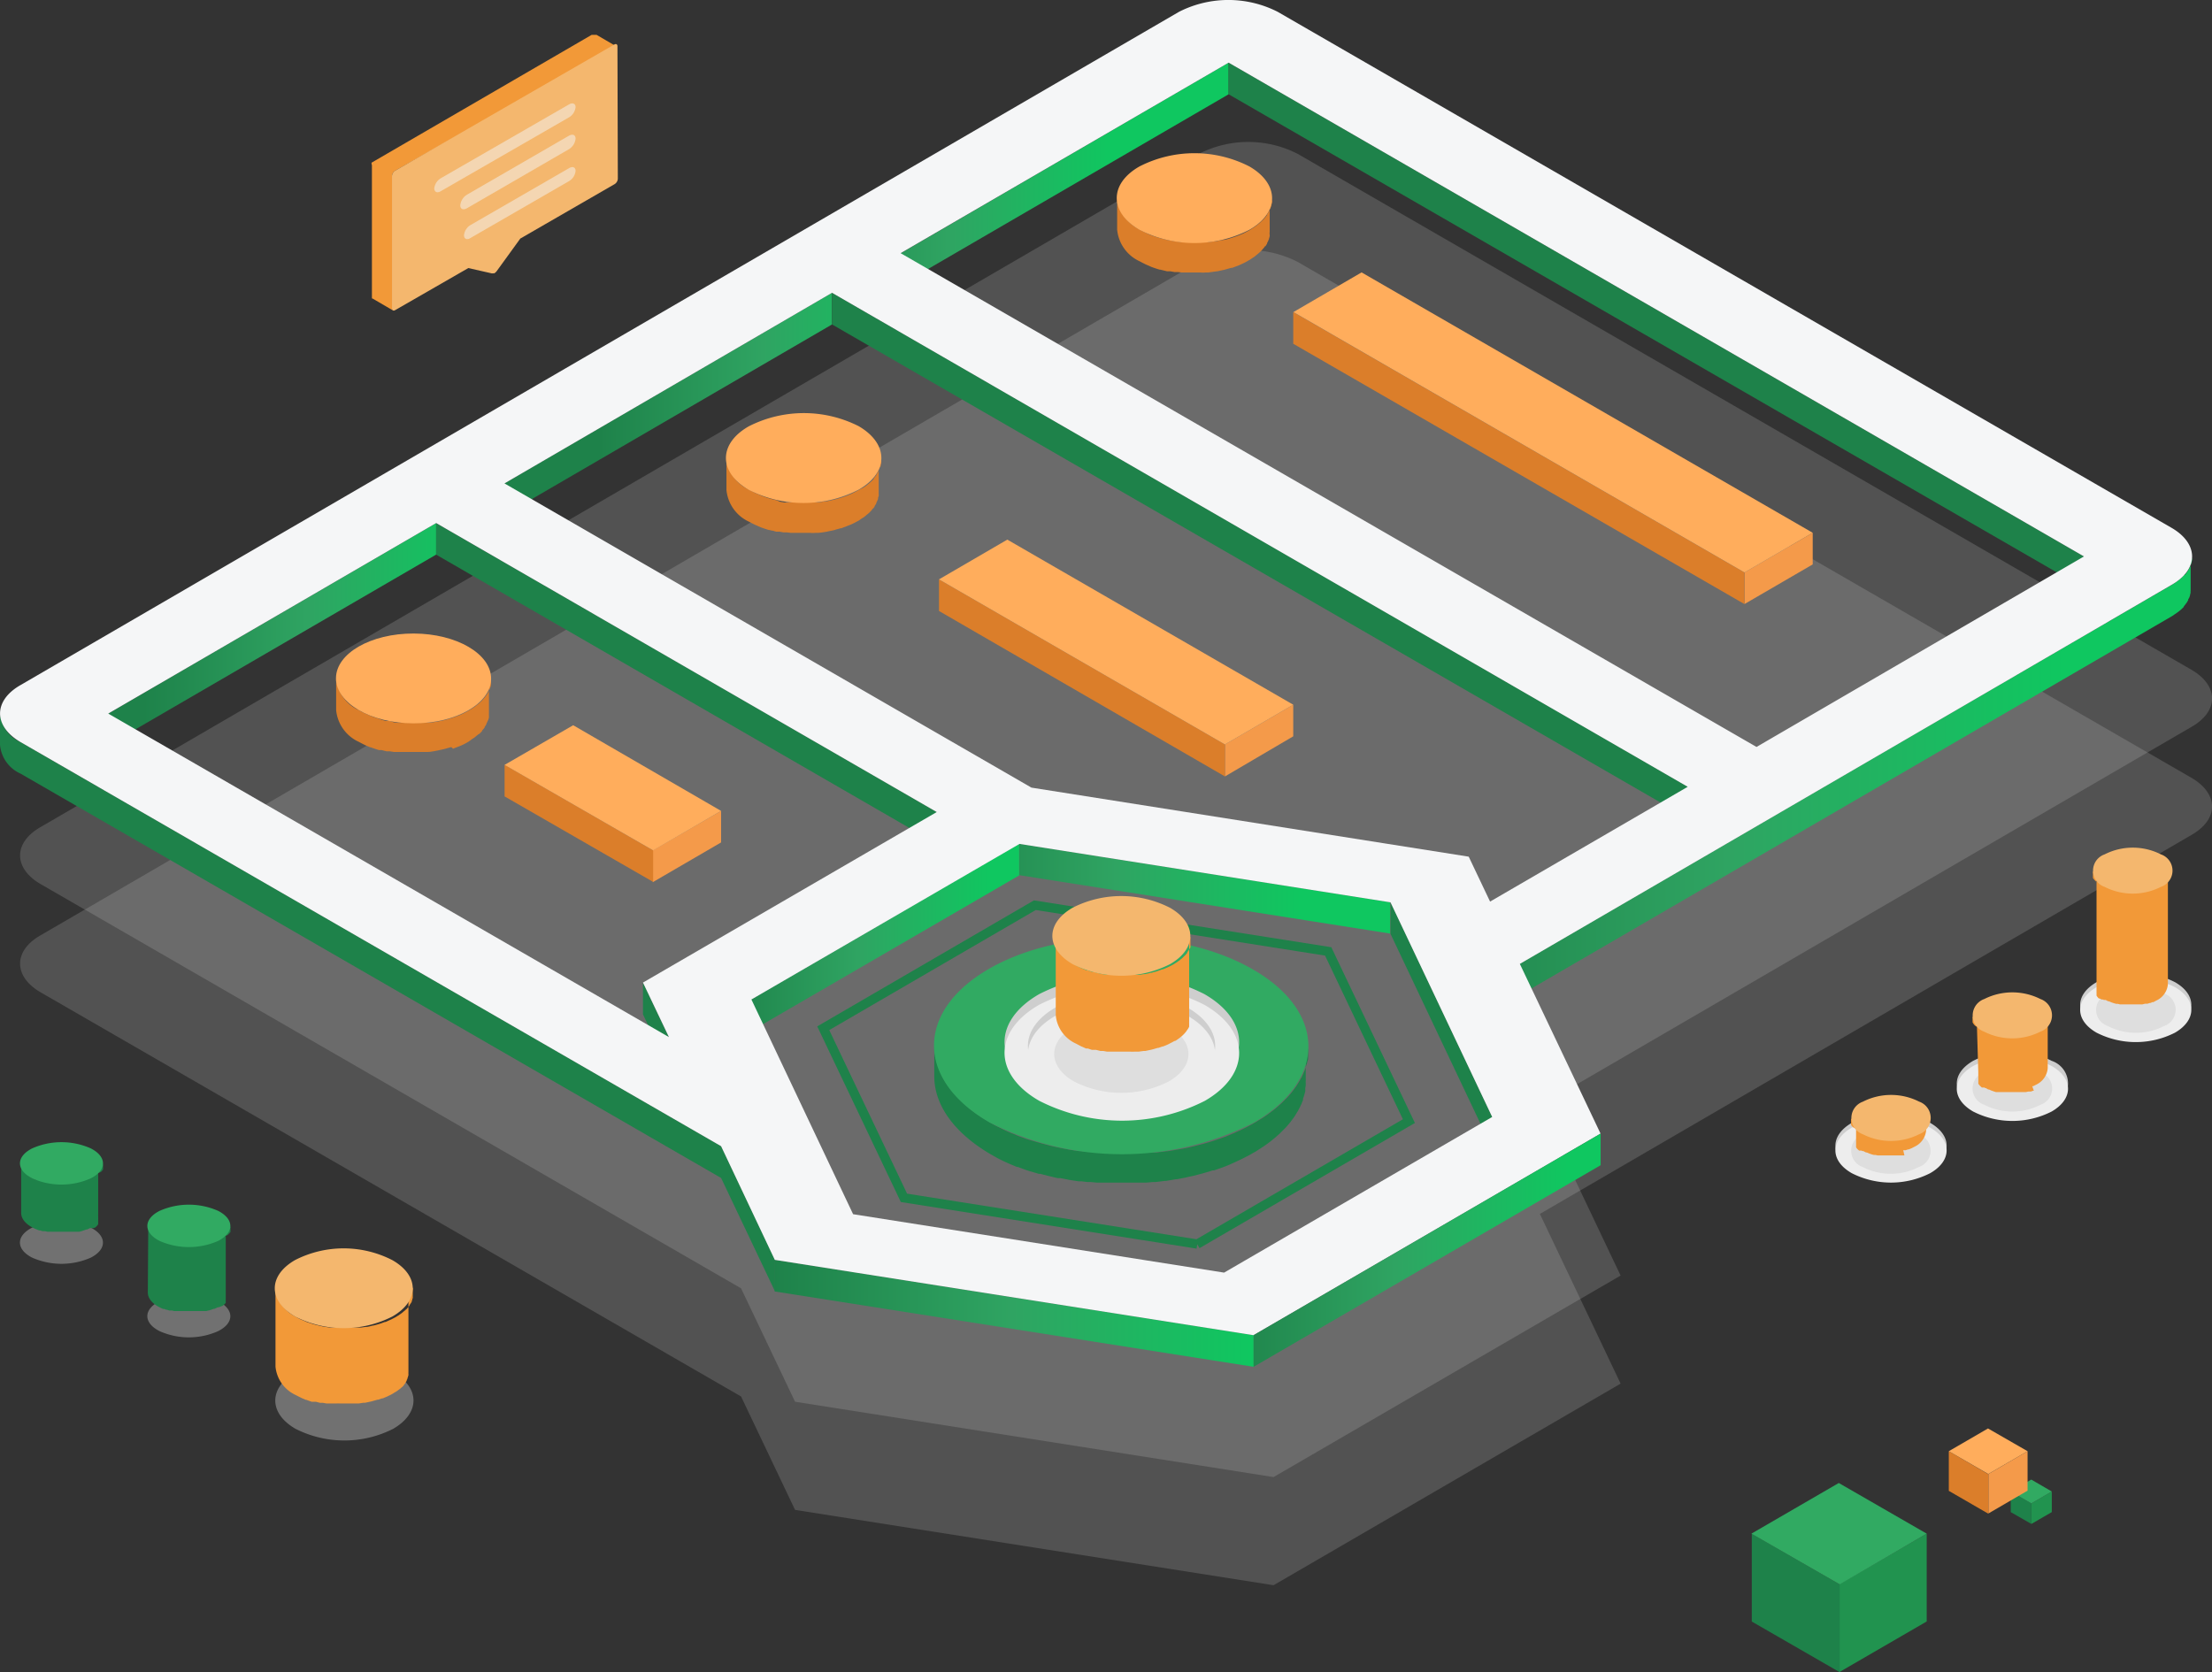 <svg xmlns="http://www.w3.org/2000/svg" xmlns:xlink="http://www.w3.org/1999/xlink" viewBox="0 0 239.27 180.91"><rect x="0" y="0" width="239.27" height="180.91" fill="#333333" stroke="none"/><defs><style>.cls-1,.cls-22{fill:#cecece;}.cls-1{opacity:0.2;}.cls-1,.cls-21{isolation:isolate;}.cls-2{fill:url(#未命名的渐变_13);}.cls-3{fill:url(#未命名的渐变_13-2);}.cls-4{fill:#1e824a;}.cls-5{fill:url(#未命名的渐变_13-3);}.cls-6{fill:url(#未命名的渐变_13-4);}.cls-7{fill:url(#未命名的渐变_13-5);}.cls-8{fill:url(#未命名的渐变_13-6);}.cls-9{fill:url(#未命名的渐变_13-7);}.cls-10,.cls-21{fill:#f5f6f7;}.cls-11{fill:none;stroke:#1e824a;stroke-miterlimit:10;}.cls-12{fill:url(#未命名的渐变_13-8);}.cls-13{fill:#f49a4a;}.cls-14{fill:#db7e2a;}.cls-15{fill:#ffad5c;}.cls-16{fill:url(#未命名的渐变_194);}.cls-17{fill:#31aa62;}.cls-18{fill:#21934f;}.cls-19{fill:#f29938;}.cls-20{fill:#f4b76e;}.cls-21{opacity:0.5;}.cls-23{fill:#ededed;}.cls-24{opacity:0.49;}.cls-25{opacity:0.4;}</style><linearGradient id="未命名的渐变_13" x1="-3273.66" y1="906.98" x2="-3271.76" y2="906.98" gradientTransform="matrix(18.75, 0, 0, -12.71, 61465.39, 11542.87)" gradientUnits="userSpaceOnUse"><stop offset="0" stop-color="#1e824a"/><stop offset="0.5" stop-color="#2fa462"/><stop offset="1" stop-color="#0fc760"/></linearGradient><linearGradient id="未命名的渐变_13-2" x1="-3274.77" y1="906.06" x2="-3272.87" y2="906.06" gradientTransform="matrix(18.75, 0, 0, -12.7, 61466.26, 11550.62)" xlink:href="#未命名的渐变_13"/><linearGradient id="未命名的渐变_13-3" x1="-3275.83" y1="905.13" x2="-3273.94" y2="905.13" gradientTransform="matrix(18.75, 0, 0, -12.7, 61436.88, 11563.78)" xlink:href="#未命名的渐变_13"/><linearGradient id="未命名的渐变_13-4" x1="-3283.34" y1="907.4" x2="-3281.45" y2="907.4" gradientTransform="matrix(21.21, 0, 0, -5.15, 69740.04, 4765.61)" xlink:href="#未命名的渐变_13"/><linearGradient id="未命名的渐变_13-5" x1="-3316.83" y1="903.23" x2="-3314.94" y2="903.23" gradientTransform="matrix(38.43, 0, 0, -25.09, 127616.95, 22745.17)" xlink:href="#未命名的渐变_13"/><linearGradient id="未命名的渐变_13-6" x1="-3254.87" y1="904.29" x2="-3252.97" y2="904.29" gradientTransform="matrix(15.31, 0, 0, -10.71, 49910.05, 9782.79)" xlink:href="#未命名的渐变_13"/><linearGradient id="未命名的渐变_13-7" x1="-3300.98" y1="902.98" x2="-3299.09" y2="902.98" gradientTransform="matrix(27.38, 0, 0, -6.11, 90464.61, 5663.79)" xlink:href="#未命名的渐变_13"/><linearGradient id="未命名的渐变_13-8" x1="-3277.48" y1="902.62" x2="-3275.59" y2="902.62" gradientTransform="matrix(19.84, 0, 0, -13.34, 65157.52, 12172.59)" xlink:href="#未命名的渐变_13"/><linearGradient id="未命名的渐变_194" x1="-3202.69" y1="906.23" x2="-3200.8" y2="906.23" gradientTransform="matrix(10.31, 0, 0, -4.81, 33124.2, 4467.36)" gradientUnits="userSpaceOnUse"><stop offset="0" stop-color="#6e9eff"/><stop offset="1" stop-color="#0f68ea"/></linearGradient></defs><title>资源 9</title><g id="图层_2" data-name="图层 2"><g id="图层_1-2" data-name="图层 1"><path id="路径_1182-2" data-name="路径 1182-2" class="cls-1" d="M166.57,131.33l8.73,18.36L137.76,171.5,86,163.35l-5.84-12.27L4.4,107.36c-2.94-1.7-3-4.48,0-6.18L129.68,28.33a11.76,11.76,0,0,1,10.68,0l96.69,55.82c2.93,1.7,3,4.47,0,6.18Z"/><path id="路径_1183-2" data-name="路径 1183-2" class="cls-1" d="M166.57,119.63,175.3,138l-37.54,21.8L86,151.65l-5.84-12.27L4.4,95.65c-2.94-1.7-3-4.47,0-6.18L129.69,16.64a11.74,11.74,0,0,1,10.67,0l96.69,55.82c2.94,1.7,3,4.47,0,6.18Z"/><path id="路径_1184-2" data-name="路径 1184-2" class="cls-2" d="M132.9,6.78V10.2L97.43,30.82V27.4Z"/><path id="路径_1185-2" data-name="路径 1185-2" class="cls-3" d="M90,31.68V35.1L54.56,55.72V52.3Z"/><path id="路径_1186-2" data-name="路径 1186-2" class="cls-4" d="M225.42,60.2v3.42L132.9,10.2V6.78Z"/><path id="路径_1187-2" data-name="路径 1187-2" class="cls-5" d="M47.18,56.59V60L11.7,80.62V77.21Z"/><path id="路径_1188-2" data-name="路径 1188-2" class="cls-4" d="M182.56,85.11v3.41L90,35.1V31.68Z"/><path id="路径_1189-2" data-name="路径 1189-2" class="cls-4" d="M101.32,87.85v3.43L47.17,60V56.59Z"/><path id="路径_1190-2" data-name="路径 1190-2" class="cls-6" d="M150.37,97.61V101l-40.13-6.32V91.29Z"/><path id="路径_1191-2" data-name="路径 1191-2" class="cls-7" d="M237.1,60.44a1.94,1.94,0,0,1,0,.24,1.33,1.33,0,0,1-.05.19l-.06.22a.64.64,0,0,1-.08.19,1.58,1.58,0,0,1-.11.23,1.94,1.94,0,0,1-.1.17l-.18.27c-.06.08-.12.17-.19.25s0,0-.05,0-.2.21-.32.32l-.23.19-.21.17a2.22,2.22,0,0,0-.27.19l-.29.18-70.54,41v3.41l70.52-41,.1-.06.18-.13.28-.19.21-.16.23-.19,0,0,.28-.27,0-.06a2.09,2.09,0,0,0,.14-.17l.06-.08.19-.26s0-.08.07-.11,0,0,0-.06.07-.16.11-.23l.06-.14s0,0,0,0l.06-.22c0-.08,0-.1.05-.16v0a.58.58,0,0,1,0-.23c0-.08,0-.11,0-.16V60.22A1.64,1.64,0,0,1,237.1,60.44Z"/><path id="路径_1192-2" data-name="路径 1192-2" class="cls-8" d="M110.24,91.29v3.42l-29,16.84v-3.42Z"/><path id="路径_1193-2" data-name="路径 1193-2" class="cls-4" d="M72.36,112.22v3.42l-2.81-5.9v-3.42Z"/><path id="路径_1194-2" data-name="路径 1194-2" class="cls-4" d="M161.41,120.84v3.41l-11-23.22V97.61Z"/><path id="路径_1195-2" data-name="路径 1195-2" class="cls-4" d="M78,124,2.23,80.29A3.77,3.77,0,0,1,0,77.17v3.41A3.77,3.77,0,0,0,2.23,83.7L78,127.44l5.83,12.27v-3.42Z"/><path id="路径_1196-2" data-name="路径 1196-2" class="cls-9" d="M135.61,144.45v3.42L83.8,139.72V136.3Z"/><path id="路径_1197-2" data-name="路径 1197-2" class="cls-10" d="M164.4,104.28l8.73,18.36-37.54,21.81L83.81,136.3,78,124,2.23,80.29c-2.93-1.7-3-4.47,0-6.18L127.53,1.28a11.76,11.76,0,0,1,10.68,0L234.89,57.1c2.94,1.7,3,4.47,0,6.18ZM132.9,6.78,97.42,27.39,190,80.81,225.42,60.2,132.9,6.78M90,31.68,54.57,52.3l57,32.91,47.3,7.47,2.31,4.86,21.38-12.42L90,31.68m42.41,106,29-16.84-11-23.22-40.13-6.32-29,16.83,11,23.23,40.13,6.32M11.71,77.2l60.65,35-2.81-5.9,31.78-18.45L47.18,56.59,11.71,77.2"/><path id="路径_1198-2" data-name="路径 1198-2" class="cls-11" d="M129.5,134.6l22.9-13.31-8.73-18.36-31.73-5L89.05,111.24l8.73,18.35,31.73,5"/><path id="路径_1199-2" data-name="路径 1199-2" class="cls-12" d="M173.14,122.64v3.42L135.6,147.87v-3.42Z"/><path id="路径_1200-2" data-name="路径 1200-2" class="cls-13" d="M196.08,57.64v3.42l-7.38,4.29V61.93Z"/><path id="路径_1201-2" data-name="路径 1201-2" class="cls-14" d="M188.69,61.93v3.42l-48.8-28.16,0-3.43Z"/><path id="路径_1202-2" data-name="路径 1202-2" class="cls-15" d="M196.08,57.64l-7.38,4.29L139.91,33.76l7.37-4.29Z"/><path id="路径_1203-2" data-name="路径 1203-2" class="cls-13" d="M139.89,76.24v3.42L132.5,84V80.54Z"/><path id="路径_1204-2" data-name="路径 1204-2" class="cls-14" d="M132.5,80.54V84L101.57,66.1V62.68Z"/><path id="路径_1205-2" data-name="路径 1205-2" class="cls-15" d="M139.89,76.24l-7.39,4.3L101.57,62.68l7.39-4.3Z"/><path id="路径_1206-2" data-name="路径 1206-2" class="cls-13" d="M78,87.73v3.41l-7.39,4.3V92Z"/><path id="路径_1207-2" data-name="路径 1207-2" class="cls-14" d="M70.65,92v3.41L54.58,86.16V82.74Z"/><path id="路径_1208-2" data-name="路径 1208-2" class="cls-15" d="M78,87.73,70.65,92,54.58,82.75,62,78.46Z"/><path id="路径_1209-2" data-name="路径 1209-2" class="cls-16" d="M128.12,109.16l-.71-.38-.26-.11c-.15-.06-.29-.13-.44-.18l-.08,0-.16,0a6.08,6.08,0,0,0-.6-.21l-.21-.07-.15,0-.25-.06c-.2-.06-.42-.1-.61-.15l-.17,0-.23,0-.53-.09-.21,0-.22,0-.49,0-.25,0h-.2l-.5,0h-1.41l-.67,0h-.33c-.38,0-.74.09-1.11.15h-.06l-.32.07-.51.11-.4.1-.48.14-.12,0-.57.2-.06,0-.64.27-.18.09c-.22.11-.44.22-.65.34l-.12.07a2.2,2.2,0,0,0-.25.17c-.08.06-.24.15-.34.23l-.27.21-.3.25,0,0a3.85,3.85,0,0,0-.35.35l-.07.08-.19.21c-.06.07-.09.13-.14.19l0,.06c-.07.11-.15.22-.21.33l-.06.12a.25.25,0,0,0,0,.07c-.06.12-.11.24-.16.37v.06a2.45,2.45,0,0,0-.08.29c0,.11,0,.13-.06.19v.15a3,3,0,0,0,0,.42.14.14,0,0,0,0,.09h0v3.42a2.74,2.74,0,0,1,0-.5v-.07a2.61,2.61,0,0,1,.06-.27c0-.1,0-.19.09-.3s.11-.28.17-.42l0-.07q.12-.23.27-.45l0-.06c.09-.13.2-.27.31-.4l.07-.08a5.33,5.33,0,0,1,.42-.4l.29-.24.27-.21a3,3,0,0,1,.35-.23,3.15,3.15,0,0,1,.38-.24c.21-.12.42-.23.65-.34l.18-.08c.21-.1.42-.2.64-.28l.06,0c.22-.09.45-.16.69-.24l.49-.14.39-.1.52-.11.38-.08c.36-.06.73-.11,1.1-.15l.33,0c.23,0,.45,0,.68,0h1.4a2.83,2.83,0,0,1,.5,0l.45,0,.49,0,.42.07.53.09.42.08a6,6,0,0,1,.61.15l.39.11.21.06a5.89,5.89,0,0,1,.59.21l.18.06.51.22.26.11c.25.12.49.24.72.38a4.9,4.9,0,0,1,2.9,4.05V113.2A5.14,5.14,0,0,0,128.12,109.16Z"/><path id="路径_1210-2" data-name="路径 1210-2" class="cls-4" d="M141.5,113.59v.31a2.51,2.51,0,0,1,0,.27c0,.08,0,.2,0,.3s0,.19-.06.27a2,2,0,0,1-.07.29l-.08.27-.09.29c0,.1-.07.17-.1.26s-.09.2-.13.31a2,2,0,0,1-.12.25c0,.08-.1.21-.16.31l-.13.24-.22.36-.14.22-.29.39-.12.16a7.91,7.91,0,0,1-.52.61l-.16.16-.45.45-.22.2-.29.26-.27.23-.32.24-.3.23-.34.24-.32.22-.38.23-.46.28c-.3.18-.61.34-.93.51l-.27.13a7.27,7.27,0,0,1-.75.35l-.25.12-1,.42-.17.06-.88.31-.38.12-.49.15-.42.12-.51.13-.42.11-.51.12-.42.1-.52.1-.42.07-1.13.19h-.11l-1.06.13-.38,0-.65,0-.42,0c-.22,0-.44,0-.66,0h-2.43l-.57,0h-.41l-.58,0-.42,0-.6-.06-.38,0-.67-.09-.29,0-1-.15-.28-.06-.69-.13-.3-.06-.71-.16-.37-.1-.63-.16-.34-.1-1-.29-.18-.06c-.37-.12-.73-.26-1.08-.39l-.42-.18-.34-.13-.47-.21-.31-.15-.5-.25-.25-.12a7.33,7.33,0,0,1-.73-.42c-4-2.32-6-5.35-6-8.39v3.42c0,3,2,6,6,8.38l.74.42.24.13.51.25.31.14.47.21.34.14.33.14.1,0c.35.13.71.27,1.07.39l.19.06,1,.29.16,0,.18.05.62.16.38.09.71.17.24,0h.06l.68.13.28.06,1,.15h0l.29,0,.67.08.38,0,.6.06h0l.38,0,.56,0h.42l.56,0h2.41l.67,0,.42,0,.65-.06.24,0H125l1-.12h.11l1.14-.19h.12l.29-.06.52-.1.42-.1.52-.11.42-.11.5-.13.42-.12.49-.15.22-.07.15,0,.89-.31.16-.06c.35-.13.68-.27,1-.42l.26-.12.74-.35.28-.14c.31-.16.62-.32.92-.5l.25-.14.22-.14.36-.23.33-.22.34-.24.3-.22.31-.25.28-.23.29-.26.12-.1.1-.1.45-.45.15-.15c.19-.2.36-.42.53-.62l0,0,.1-.14.29-.39c.09-.13.09-.15.14-.22l.22-.36.06-.09.07-.15c.06-.1.11-.2.16-.3l.12-.26.13-.31a.87.87,0,0,1,.06-.13.56.56,0,0,1,0-.12c0-.05.06-.19.09-.3l.08-.27a2.46,2.46,0,0,0,.07-.29c0-.1,0-.1,0-.16s0-.07,0-.1a1.54,1.54,0,0,1,.05-.31c0-.1,0-.18,0-.26a3,3,0,0,1,0-.31.54.54,0,0,0,0-.18v-3.59A.7.7,0,0,1,141.5,113.59Z"/><path id="路径_1211-2" data-name="路径 1211-2" class="cls-17" d="M135.51,104.87c8,4.58,8,12,.15,16.57a31.53,31.53,0,0,1-28.61,0c-8-4.59-8-12-.15-16.58S127.57,100.28,135.51,104.87Zm-21.08,12.25a15.23,15.23,0,0,0,13.79,0c3.78-2.2,3.73-5.78-.1-8a15.26,15.26,0,0,0-13.79,0c-3.77,2.19-3.72,5.77.1,8"/><path id="路径_1212-2" data-name="路径 1212-2" class="cls-14" d="M53.1,73.68a.63.63,0,0,1,0,.27,1.6,1.6,0,0,1,0,.21,1.83,1.83,0,0,1-.08.25,1.8,1.8,0,0,1-.08.21l-.12.25a3.13,3.13,0,0,1-.22.36l-.05.06a2.88,2.88,0,0,1-.27.34l-.05.06c-.11.12-.24.24-.36.35a1.71,1.71,0,0,1-.26.21l-.23.19-.3.2-.32.2c-.26.15-.52.29-.79.42l-.24.1c-.22.09-.42.17-.66.25l-.24.08-.42.13-.33.09-.47.1-.31.06c-.31.05-.63.1-.95.13l-.3,0c-.19,0-.38,0-.57,0H44.2l-.42,0-.39,0-.42,0-.38-.06L42.14,78,41.8,78a4.39,4.39,0,0,1-.52-.13L41,77.76a8.67,8.67,0,0,1-.9-.31l-.42-.19-.2-.08a6.08,6.08,0,0,1-.62-.33,4.17,4.17,0,0,1-2.5-3.46v3.42a4.21,4.21,0,0,0,2.48,3.46c.19.11.42.22.61.32l.22.1.38.16h.05q.44.16.9.3l.07,0,.22,0,.52.13.14,0,.21,0,.44.07.19,0,.19,0,.42,0h.38l.42,0h1.2l.57,0h.3c.32,0,.64-.08,1-.14h0l.27-.06.46-.1.33-.09.42-.12.09,0L49,81l.65-.25.24-.1a6.09,6.09,0,0,0,.8-.42l.1-.07A1.53,1.53,0,0,0,51,80l.31-.2.23-.19.26-.21.05,0,.3-.31,0-.06.17-.19.11-.15,0-.06a2.4,2.4,0,0,0,.19-.29.06.06,0,0,1,0-.06c.05-.09.09-.18.13-.27l.07-.15v0a2.33,2.33,0,0,0,.07-.25c0-.09,0-.12,0-.18v0a1.09,1.09,0,0,1,0-.26c0-.09,0-.12,0-.17v-3.5a1.41,1.41,0,0,1,0,.29Z"/><ellipse id="椭圆_76-2" data-name="椭圆 76-2" class="cls-15" cx="44.74" cy="73.41" rx="4.86" ry="8.39" transform="translate(-28.81 117.92) rotate(-89.83)"/><path id="路径_1213-2" data-name="路径 1213-2" class="cls-14" d="M95.32,49.81a.77.77,0,0,1,0,.26,1.6,1.6,0,0,0-.05.21c0,.08,0,.17-.08.26s-.06.13-.09.2S95,50.91,95,51a2.5,2.5,0,0,1-.21.35l0,.06-.28.35,0,.06c-.11.12-.23.23-.36.35l-.25.21-.24.19-.3.2L92.9,53c-.25.15-.52.29-.79.42l-.24.1c-.21.09-.42.17-.66.25l-.24.08-.42.12-.33.09-.46.1-.32.07c-.31,0-.63.1-1,.13l-.3,0-.57,0H86l-.39,0-.42,0-.37,0-.45-.08L84,54.12,83.5,54l-.29-.08a9.37,9.37,0,0,1-.89-.31l-.42-.19-.22-.09L81.06,53a4.21,4.21,0,0,1-2.48-3.46V53a4.22,4.22,0,0,0,2.48,3.46c.19.11.42.22.62.32l.21.09.38.17h0q.44.16.9.3h.07l.22.06c.17,0,.34.09.52.12l.14,0,.21,0,.44.08.18,0,.19,0,.42.05.2,0H86l.42,0h1.2a3.64,3.64,0,0,0,.57,0h.3a9.25,9.25,0,0,0,.94-.13h0l.27-.06.46-.09.33-.1a4.21,4.21,0,0,0,.42-.12l.1,0,.15-.06.65-.25.25-.1c.27-.12.53-.26.79-.4l.1-.06.21-.15.31-.2a2.33,2.33,0,0,0,.23-.19l.26-.21,0,0a2.91,2.91,0,0,0,.3-.31l.06-.06c0-.07.11-.13.16-.19l.12-.15,0-.06.19-.29a.06.06,0,0,1,0-.06l.12-.27.07-.15c0-.05,0,0,0-.05s0-.17.07-.25a1.09,1.09,0,0,0,0-.17v-.05a2.3,2.3,0,0,1,0-.26V49.6A1.49,1.49,0,0,1,95.32,49.81Z"/><path id="路径_1214-2" data-name="路径 1214-2" class="cls-15" d="M92.87,46.1c3.28,1.9,3.3,5,0,6.88A13.05,13.05,0,0,1,81,53c-3.29-1.89-3.31-5,0-6.88A13.13,13.13,0,0,1,92.87,46.1Z"/><path id="路径_1215-2" data-name="路径 1215-2" class="cls-14" d="M137.59,21.68a1.24,1.24,0,0,1,0,.27l-.06.21a2.5,2.5,0,0,1-.07.26l-.09.2-.12.26c-.07.12-.14.24-.22.36l0,.05c-.09.12-.18.24-.28.35l-.05.06c-.11.12-.24.23-.36.35a3,3,0,0,1-.26.21l-.23.19-.3.2-.32.21c-.26.15-.52.29-.79.42l-.24.1c-.22.09-.42.17-.66.25l-.24.08-.42.13-.33.09L132,26l-.32.07-1,.13a1,1,0,0,0-.3,0l-.57,0h-1.2a2,2,0,0,1-.42,0l-.39,0-.42-.06a1.58,1.58,0,0,1-.38-.05l-.45-.08-.34-.06-.52-.13-.29-.08q-.47-.14-.9-.3a4.08,4.08,0,0,1-.42-.19l-.21-.1c-.21-.1-.42-.2-.62-.32A4.8,4.8,0,0,1,121,22.34a2.93,2.93,0,0,1-.16-.93h0v3.42a4.21,4.21,0,0,0,2.48,3.46c.19.11.42.22.62.32l.21.09.38.17h0q.43.16.9.3l.07,0,.21.05.53.13.14,0,.21,0,.44.08.18,0,.19,0,.42.05.19,0h.19l.42,0h1.2a2.73,2.73,0,0,0,.57,0h.3l.94-.13h.05l.27-.06.47-.1.32-.09.42-.12.1,0,.15-.05.66-.25.23-.11a6.09,6.09,0,0,0,.8-.42l.1-.05.22-.15.3-.2.23-.19c.08-.07.18-.14.26-.22l0,0a2.13,2.13,0,0,0,.3-.3l.06-.07.16-.18.11-.16.05,0c.06-.1.13-.2.18-.3a.07.07,0,0,1,0-.06,2.1,2.1,0,0,0,.13-.26,1.13,1.13,0,0,1,.07-.15s0,0,0-.06a2.17,2.17,0,0,0,.07-.24.86.86,0,0,0,0-.18c0-.05,0,0,0,0a.84.84,0,0,1,0-.27c0-.09,0-.11,0-.17V21.68Z"/><path id="路径_1216-2" data-name="路径 1216-2" class="cls-15" d="M135.13,18c3.29,1.89,3.3,5,0,6.87a13.05,13.05,0,0,1-11.86,0c-3.29-1.89-3.3-5,0-6.87A13.05,13.05,0,0,1,135.13,18Z"/><path id="路径_1217-2" data-name="路径 1217-2" class="cls-18" d="M208.41,165.92v9.5l-9.47,5.49,0-9.5Z"/><path id="路径_1218-2" data-name="路径 1218-2" class="cls-4" d="M199,171.41l0,9.5-9.51-5.48,0-9.5Z"/><path id="路径_1219-2" data-name="路径 1219-2" class="cls-17" d="M189.45,165.92l9.45-5.48,9.51,5.48L199,171.41Z"/><path id="路径_1220-2" data-name="路径 1220-2" class="cls-18" d="M221.94,161.36v2.23l-2.21,1.28v-2.22Z"/><path id="路径_1221-2" data-name="路径 1221-2" class="cls-4" d="M219.73,162.65v2.22l-2.23-1.28v-2.23Z"/><path id="路径_1222-2" data-name="路径 1222-2" class="cls-17" d="M217.5,161.36l2.22-1.29,2.22,1.29-2.21,1.29Z"/><g id="组_1034-2" data-name="组 1034-2"><path id="路径_1223-2" data-name="路径 1223-2" class="cls-13" d="M219.32,157v4.27l-4.24,2.47v-4.27Z"/><path id="路径_1224-2" data-name="路径 1224-2" class="cls-14" d="M215.07,159.49v4.27l-4.27-2.47V157Z"/><path id="路径_1225-2" data-name="路径 1225-2" class="cls-15" d="M210.8,157l4.24-2.46,4.28,2.46-4.25,2.47Z"/></g><g id="组_1032-2" data-name="组 1032-2"><path id="路径_1226-2" data-name="路径 1226-2" class="cls-19" d="M40.19,17.74V17.6h0v0h0v0h0l0,0v0h0L64,3.77h.53l2.21,1.29h-.16l-.07,0L42.73,18.48l-.13.1h0a.71.71,0,0,0-.1.14h0a1.11,1.11,0,0,0-.07.16h0a.51.51,0,0,0,0,.17l0,14.32a.31.31,0,0,0,0,.13h0a.18.18,0,0,0,.07.08l-2.21-1.29a.1.1,0,0,1-.06,0h0v-.1h0l0-14.32Z"/><path id="路径_1227-2" data-name="路径 1227-2" class="cls-20" d="M42.72,18.48a.73.73,0,0,0-.32.57l0,14.32c0,.21.15.29.33.19L50.66,29l2.51.57a.33.33,0,0,0,.14,0h.08l.08,0,.08-.06a.19.19,0,0,0,.07-.06.63.63,0,0,0,.11-.12l2.55-3.52,10.22-5.9a.75.75,0,0,0,.33-.57L66.79,5c0-.21-.15-.29-.33-.19Z"/><path id="路径_1228-2" data-name="路径 1228-2" class="cls-21" d="M47.67,20.69l13.89-8a1.46,1.46,0,0,0,.7-1.1h0c0-.38-.32-.52-.7-.3l-13.89,8a1.49,1.49,0,0,0-.7,1.11h0C47,20.78,47.3,20.92,47.67,20.69Z"/><path id="路径_1229-2" data-name="路径 1229-2" class="cls-21" d="M50.51,22.53l11-6.37A1.51,1.51,0,0,0,62.26,15h0c0-.42-.33-.54-.73-.31l-11,6.36a1.53,1.53,0,0,0-.74,1.14h0C49.77,22.63,50.12,22.76,50.51,22.53Z"/><path id="路径_1230-2" data-name="路径 1230-2" class="cls-21" d="M50.89,25.75l10.67-6.16a1.44,1.44,0,0,0,.7-1.11h0c0-.38-.31-.52-.7-.29L50.89,24.35a1.47,1.47,0,0,0-.7,1.1h0C50.19,25.84,50.5,26,50.89,25.75Z"/></g><path id="路径_1231-2" data-name="路径 1231-2" class="cls-22" d="M130.28,107.55c5,2.87,5,7.52.06,10.38a19.75,19.75,0,0,1-17.93,0c-5-2.86-5-7.51,0-10.38A19.72,19.72,0,0,1,130.28,107.55Z"/><path id="路径_1232-2" data-name="路径 1232-2" class="cls-23" d="M130.28,108.71c5,2.87,5,7.52.06,10.38a19.75,19.75,0,0,1-17.93,0c-5-2.87-5-7.52,0-10.39A19.76,19.76,0,0,1,130.28,108.71Z"/><path id="路径_1233-2" data-name="路径 1233-2" class="cls-22" d="M200.3,121.48c-2.35,1.36-2.36,3.56,0,4.92a9.34,9.34,0,0,0,8.49,0c2.36-1.36,2.37-3.56,0-4.92A9.41,9.41,0,0,0,200.3,121.48Z"/><path id="路径_1234-2" data-name="路径 1234-2" class="cls-23" d="M200.3,122c-2.35,1.36-2.36,3.57,0,4.92a9.34,9.34,0,0,0,8.49,0c2.36-1.35,2.37-3.56,0-4.92A9.34,9.34,0,0,0,200.3,122Z"/><g id="组_1025-2" data-name="组 1025-2" class="cls-24"><path id="路径_1235-2" data-name="路径 1235-2" class="cls-22" d="M201.5,122.73a1.87,1.87,0,0,0-1.16,2.37,1.83,1.83,0,0,0,1.14,1.15,6.67,6.67,0,0,0,6.09,0,1.86,1.86,0,0,0,0-3.52A6.69,6.69,0,0,0,201.5,122.73Z"/></g><path id="路径_1236-2" data-name="路径 1236-2" class="cls-19" d="M200.23,121v.25a.06.06,0,0,0,0,.06.06.06,0,0,0,0,.06.06.06,0,0,0,0,.06.14.14,0,0,0,0,.06l0,.06,0,0,0,.07,0,0,0,.08,0,0,.06.09,0,0,.12.13,0,0,.1.09,0,0,.07,0,.05.05.07,0,.06,0,.07.06.08,0,.07.05.1.06.29.16.08,0,.28.12h0a1.76,1.76,0,0,0,.3.1l.22.07.17,0,.24.06.17,0h.08l.3,0h1.58l.21,0,.19,0,.23,0a.3.3,0,0,0,.18,0,1.07,1.07,0,0,1,.27-.06l.17,0,.09,0,.26-.09.07,0,.23-.1.11,0,.32-.17a2.38,2.38,0,0,0,1.23-1.41,1.5,1.5,0,0,0,0-.37h0l0,1.74a2.17,2.17,0,0,1-1.26,1.78l-.31.16-.12.05-.19.08h0l-.08,0-.26.09-.09,0-.06,0-.11,0L206,125h-.18l-.22,0h-.19l-.22,0h-1l-.29,0h-.26l-.3,0h-.11l-.13,0-.24-.05-.17,0-.22-.06h0l-.26-.09h0l-.28-.12-.08,0a2,2,0,0,1-.29-.15l0,0-.05,0-.08,0-.06-.05-.08,0-.06,0-.07,0-.06,0-.06-.05,0,0v0l-.1-.09,0,0a.69.69,0,0,1-.11-.13h0l0,0-.06-.08,0-.05,0-.07v-.06l0-.06,0-.06,0-.06v-.06s0,0,0-.06v-2.17C200.22,121,200.23,121,200.23,121Z"/><path id="路径_1237-2" data-name="路径 1237-2" class="cls-20" d="M201.5,119.19a1.87,1.87,0,0,0,0,3.52,6.74,6.74,0,0,0,6.09,0,1.87,1.87,0,0,0,0-3.53A6.73,6.73,0,0,0,201.5,119.19Z"/><path id="路径_1238-2" data-name="路径 1238-2" class="cls-22" d="M213.43,114.77c-2.35,1.35-2.36,3.56,0,4.91a9.36,9.36,0,0,0,8.5,0,2.59,2.59,0,0,0,0-4.91A9.34,9.34,0,0,0,213.43,114.77Z"/><path id="路径_1239-2" data-name="路径 1239-2" class="cls-23" d="M213.43,115.33c-2.35,1.36-2.36,3.56,0,4.92a9.36,9.36,0,0,0,8.5,0c2.35-1.36,2.36-3.56,0-4.92A9.28,9.28,0,0,0,213.43,115.33Z"/><g id="组_1026-2" data-name="组 1026-2" class="cls-24"><path id="路径_1240-2" data-name="路径 1240-2" class="cls-22" d="M214.63,116a1.86,1.86,0,0,0,0,3.52,6.68,6.68,0,0,0,6.09,0,1.86,1.86,0,0,0,0-3.52A6.69,6.69,0,0,0,214.63,116Z"/></g><path id="路径_1241-2" data-name="路径 1241-2" class="cls-19" d="M213.37,110v.3a.06.06,0,0,0,0,.06.14.14,0,0,0,0,.06,0,0,0,0,0,0,0l0,.07,0,.06,0,.06,0,0,.05.08,0,0,.06.09,0,0a.69.69,0,0,0,.11.13l0,0,.1.09,0,0,.07.05.06,0,.06,0,.06,0,.08,0,.07.05.07,0,.1.07.29.15.08,0,.28.11h0l.31.11.22.06.17,0,.24.06.18,0h.07l.29,0h.26l.29,0h1l.22,0,.18,0,.24,0,.17,0,.27-.07.17,0,.09,0,.26-.09.08,0,.23-.09.11,0a3.07,3.07,0,0,0,.31-.17,2.35,2.35,0,0,0,1.23-1.41,1.47,1.47,0,0,0,0-.36h0l0,6.1a2.17,2.17,0,0,1-1.26,1.78l-.31.16-.11,0L220,118h0l-.07,0-.26.09-.1,0h-.06l-.11,0-.27.06-.07,0h-.11l-.22,0h-.19l-.22,0h-1.59l-.29,0h0l-.13,0-.24,0-.17,0-.22-.07h0l-.26-.09h0l-.27-.12-.08,0-.29-.16,0,0-.05,0-.08-.05-.06,0-.08,0-.06,0-.07,0-.06-.05-.06-.06,0,0,0,0-.1-.09,0,0-.11-.13h0l0,0-.06-.09,0,0,0-.08h0v0s0-.05,0-.07l0,0,0-.07v-.27h0V116l-.18-6.08A.35.35,0,0,1,213.37,110Z"/><path id="路径_1242-2" data-name="路径 1242-2" class="cls-20" d="M214.64,108.08a1.88,1.88,0,0,0-1.16,2.37,1.85,1.85,0,0,0,1.14,1.16,6.74,6.74,0,0,0,6.09,0,1.87,1.87,0,0,0,0-3.53A6.76,6.76,0,0,0,214.64,108.08Z"/><path id="路径_1243-2" data-name="路径 1243-2" class="cls-22" d="M226.78,106.26c-2.35,1.35-2.37,3.55,0,4.92a9.41,9.41,0,0,0,8.49,0c2.34-1.36,2.36-3.57,0-4.92A9.34,9.34,0,0,0,226.78,106.26Z"/><path id="路径_1244-2" data-name="路径 1244-2" class="cls-23" d="M226.78,106.8c-2.35,1.36-2.37,3.56,0,4.92a9.34,9.34,0,0,0,8.49,0c2.34-1.36,2.36-3.56,0-4.92A9.34,9.34,0,0,0,226.78,106.8Z"/><g id="组_1027-2" data-name="组 1027-2" class="cls-24"><path id="路径_1245-2" data-name="路径 1245-2" class="cls-22" d="M228,107.5a1.86,1.86,0,0,0-1.16,2.37A1.83,1.83,0,0,0,228,111a6.65,6.65,0,0,0,6.08,0,1.86,1.86,0,0,0,1.16-2.36,1.9,1.9,0,0,0-1.14-1.16A6.72,6.72,0,0,0,228,107.5Z"/></g><path id="路径_1246-2" data-name="路径 1246-2" class="cls-19" d="M226.39,94.29v.43s0,0,0,0l0,.07,0,0a.21.21,0,0,0,0,.06l0,.06s0,0,0,.08l0,0,.06.08,0,0,.11.13,0,0,.1.1,0,0,.06.06.06,0,.07,0,.06.05.07,0,.07,0,.08.05.1.07.29.15.08,0,.27.11h0l.31.11.22.06.17,0,.24.05.17,0h.07l.3,0h1.59l.21,0,.19,0,.23,0,.19,0,.27-.07.16,0,.1,0,.26-.09.07,0,.23-.09.11,0,.32-.17a2.37,2.37,0,0,0,1.22-1.41,1.49,1.49,0,0,0,0-.36h0v12.66a2.16,2.16,0,0,1-1.26,1.77l-.32.17-.11,0-.19.09h0l-.08,0-.26.08-.09,0h-.06l-.11,0-.27.07H232l-.23,0h-.1a.17.17,0,0,1-.1,0l-.21,0h-1.5l-.3,0h-.11l-.14,0-.24-.06-.17,0-.22-.06h0l-.27-.09h0l-.28-.12-.08,0-.29-.15-.05,0,0,0-.07,0-.08,0-.07-.05-.06,0-.07,0-.06,0-.06-.06h0v0L227,108l0,0-.11-.13h0v0l-.06-.08,0,0-.05-.08v-.05s0,0,0-.07l0,0a.09.09,0,0,0,0-.06v-.28h0V94.18a.5.5,0,0,0-.19.1Z"/><path id="路径_1247-2" data-name="路径 1247-2" class="cls-20" d="M227.66,92.43a1.86,1.86,0,0,0,0,3.52,6.72,6.72,0,0,0,6.08,0,1.86,1.86,0,0,0,0-3.52A6.72,6.72,0,0,0,227.66,92.43Z"/><path id="路径_1248-2" data-name="路径 1248-2" class="cls-22" d="M128.44,109c4,2.28,4,6,.05,8.28a15.74,15.74,0,0,1-14.3,0c-4-2.29-4-6,0-8.29A15.74,15.74,0,0,1,128.44,109Z"/><path id="路径_1249-2" data-name="路径 1249-2" class="cls-23" d="M128.44,109.88c4,2.29,4,6,.05,8.29a15.8,15.8,0,0,1-14.3,0c-4-2.29-4-6,0-8.29A15.74,15.74,0,0,1,128.44,109.88Z"/><g id="组_1028-2" data-name="组 1028-2" class="cls-24"><path id="路径_1250-2" data-name="路径 1250-2" class="cls-22" d="M126.42,111.06c2.84,1.64,2.85,4.3,0,5.94a11.29,11.29,0,0,1-10.25,0c-2.84-1.64-2.86-4.3,0-5.94A11.27,11.27,0,0,1,126.42,111.06Z"/></g><g id="组_1029-2" data-name="组 1029-2" class="cls-25"><path id="路径_1251-2" data-name="路径 1251-2" class="cls-22" d="M23.6,140.77c1.75.9,1.76,2.35,0,3.24a7.78,7.78,0,0,1-6.34,0c-1.76-.89-1.77-2.34,0-3.24A7.83,7.83,0,0,1,23.6,140.77Z"/></g><g id="组_1030-2" data-name="组 1030-2" class="cls-25"><path id="路径_1252-2" data-name="路径 1252-2" class="cls-22" d="M9.82,132.81c1.75.9,1.76,2.35,0,3.25a7.86,7.86,0,0,1-6.34,0c-1.76-.9-1.77-2.35,0-3.25A7.89,7.89,0,0,1,9.82,132.81Z"/></g><g id="组_1031-2" data-name="组 1031-2" class="cls-25"><path id="路径_1253-2" data-name="路径 1253-2" class="cls-22" d="M42.53,148.46c2.93,1.68,2.93,4.42,0,6.12a11.69,11.69,0,0,1-10.56,0c-2.92-1.68-2.93-4.43,0-6.12A11.69,11.69,0,0,1,42.53,148.46Z"/></g><path id="路径_1254-2" data-name="路径 1254-2" class="cls-19" d="M44.65,139.54V140l0,.11,0,.1,0,.11,0,.1a.27.27,0,0,1-.05.11,1,1,0,0,0,0,.1l-.06.11,0,.09-.08.13-.05.08-.11.15,0,.06-.19.22-.06.06c0,.06-.11.11-.17.17l-.08.07a.31.31,0,0,1-.11.09l-.1.09-.12.1-.11.08-.12.08-.12.09-.14.08-.17.11-.5.26-.14.06-.47.21-.07,0-.53.19-.38.11-.3.08c-.13,0-.27.06-.42.09l-.3.06h-.12l-.52.07-.15,0-.3,0-.5,0H36.77l-.38,0-.35,0-.38,0-.33-.05-.39-.06-.31-.07-.46-.11-.3-.08-.15-.05-.46-.15-.13-.05-.39-.17-.19-.08a5.44,5.44,0,0,1-.54-.29A4.13,4.13,0,0,1,29.88,140a2.57,2.57,0,0,1-.08-.62h0l0,8.47a3.78,3.78,0,0,0,2.2,3.08l.55.28.19.09.33.14.06,0,.13.05.45.16.16,0,.1,0,.19,0,.47.12.12,0,.19,0,.39.07.16,0,.18,0,.38,0h.34a1.62,1.62,0,0,1,.38,0h1.07l.5,0h.45l.52-.08.12,0h.06l.24-.05.42-.09.29-.08.38-.11.08,0,.45-.15.07,0,.47-.2.14-.07a4.74,4.74,0,0,0,.5-.26l.09-.06.08-.05.14-.08.12-.08.12-.09.11-.08.12-.09.1-.09.11-.09,0,0,0,0,.17-.17,0-.05a1.28,1.28,0,0,0,.19-.23h0l0-.05.11-.15,0-.08.08-.13,0,0,0-.06s0-.07.06-.11l0-.1.05-.11v-.1l0-.11a.14.14,0,0,1,0-.09l0-.11v-.55l0-8.48A.1.1,0,0,1,44.65,139.54Z"/><path id="路径_1255-2" data-name="路径 1255-2" class="cls-20" d="M42.44,136.33c2.94,1.68,2.94,4.41,0,6.1a11.61,11.61,0,0,1-10.52,0c-2.92-1.68-2.94-4.42,0-6.11A11.54,11.54,0,0,1,42.44,136.33Z"/><path id="路径_1256-2" data-name="路径 1256-2" class="cls-4" d="M24.93,132.71v.34l0,.06v0l0,.06,0,.05,0,.06,0,0-.06.07,0,0-.06.08,0,0-.12.12,0,0-.1.09-.05,0-.06.05-.06,0-.07.05-.07,0-.07.05-.08,0-.08,0-.1.06-.3.14-.09,0-.28.11h0l-.32.09-.24.06-.17,0-.25.05-.19,0h-.07l-.32.05H19.72l-.23,0-.18,0-.24,0-.19,0-.28-.06-.18,0-.09,0-.28-.08-.07,0-.24-.09-.12,0-.33-.15a2.28,2.28,0,0,1-1.25-1.3,1.26,1.26,0,0,1,0-.33h0l-.05,7.49c0,.59.42,1.18,1.32,1.63l.33.15.12,0,.2.08h0l.08,0,.27.09.1,0h.06l.12,0,.27.06H19l.24,0h.2l.22,0h1.66l.31,0h.11l.14,0,.25,0,.18,0,.23-.06h.05l.27-.09h0l.29-.1.08,0,.3-.15.06,0,.05,0,.08-.05.07,0,.08-.05.06,0,.07-.05.06,0,.07-.06h0l0,0,.1-.08,0,0,.12-.12h0v0l.07-.07s0,0,0,0l0-.08v0l0-.06,0-.05,0-.06v0a.14.14,0,0,1,0-.06v-.05a.06.06,0,0,1,0-.06,0,0,0,0,1,0,0h0v-7.71a.36.36,0,0,1,.17.07Z"/><path id="路径_1257-2" data-name="路径 1257-2" class="cls-17" d="M23.6,131c1.75.9,1.76,2.35,0,3.25a7.86,7.86,0,0,1-6.34,0c-1.76-.9-1.76-2.35,0-3.25A7.83,7.83,0,0,1,23.6,131Z"/><path id="路径_1258-2" data-name="路径 1258-2" class="cls-4" d="M11.15,126v.33l0,.06,0,0,0,.06,0,0a.13.13,0,0,1,0,.06l0,0-.05.08,0,0-.06.07,0,0-.12.12,0,0-.18.09-.05,0-.06,0-.06,0-.07.05-.07,0-.07,0-.07.05-.09,0-.1.06-.3.13-.08,0-.29.11h0l-.32.09-.23.06-.18,0-.25.05-.19,0H7.89l-.31,0H5.73l-.2,0-.24,0-.19,0-.27-.06-.19,0-.09,0-.27-.08-.08,0L4,127.68l-.12-.05a2.41,2.41,0,0,1-.33-.15,2.3,2.3,0,0,1-1.26-1.3,1.86,1.86,0,0,1,0-.33h0v5.37c0,.59.42,1.18,1.32,1.63a3.49,3.49,0,0,0,.34.15l.11.05.2.07h0l.08,0,.27.08.09,0h.06l.12,0,.28.06h.19a.85.85,0,0,1,.23,0h.2l.23,0h1.6l.31,0H8l.15,0,.24,0,.18,0,.23-.06h0l.27-.09h0l.29-.1.08,0,.3-.15.06,0,0,0,.08,0,.07,0,.08,0,.06,0,.07,0,.07-.05.06,0h0l0,0,.1-.09,0,0,.12-.12h0l0,0,.06-.08,0,0,.05-.07V132l0-.06,0-.05a.09.09,0,0,0,0-.06v0s0,0,0,0a.14.14,0,0,0,0-.06l0-.05v-.09h0v-.11a.06.06,0,0,1,0-.06v-5.54a.51.51,0,0,1,.13.09Z"/><path id="路径_1259-2" data-name="路径 1259-2" class="cls-17" d="M9.82,124.24c1.76.9,1.76,2.35,0,3.24a7.78,7.78,0,0,1-6.34,0c-1.75-.89-1.77-2.34,0-3.24A7.81,7.81,0,0,1,9.82,124.24Z"/><path id="路径_1260-2" data-name="路径 1260-2" class="cls-19" d="M128.77,101.43v.42l0,.11,0,.1,0,.11,0,.09,0,.12s0,.06,0,.09,0,.07-.06.11a.41.41,0,0,1-.05.09l-.08.13-.05.08-.11.15,0,.06-.19.23-.06.05-.17.17-.08.08-.1.09-.11.08-.11.1-.12.08-.12.09-.12.08-.13.08-.17.11c-.17.09-.34.19-.51.26l-.14.07-.47.2-.07,0-.53.19a2.11,2.11,0,0,1-.38.11l-.29.08c-.13,0-.27.06-.42.09l-.29.06h-.13l-.51.08h-.16l-.3,0-.5,0h-1.46l-.34,0-.38,0-.34,0-.39-.07a1.55,1.55,0,0,1-.31-.06l-.46-.12-.3-.08-.15,0a4.72,4.72,0,0,1-.45-.16l-.13,0-.4-.17-.19-.08c-.19-.1-.38-.19-.55-.29a4.18,4.18,0,0,1-2.12-2.45,2.56,2.56,0,0,1-.07-.62h0l0,8.47a3.75,3.75,0,0,0,2.2,3.07l.55.29.19.08.33.15.06,0,.13,0,.45.15.16,0,.11,0,.18,0,.47.12.12,0,.19,0,.39.07.16,0,.18,0,.38,0,.17,0h.17l.38,0h1.07a2.74,2.74,0,0,0,.5,0h.45l.52-.07h.18l.24-.05.42-.09.3-.08.37-.11.08,0,.46-.16.06,0,.48-.2.14-.07.5-.26.09-.06.08,0,.14-.08.11-.08.13-.09.11-.08.12-.1.1-.08.1-.09,0,0,0,0,.17-.17.05-.06a1.92,1.92,0,0,0,.19-.23h0l0,0,.1-.15.06-.08.08-.13,0,0,0,0,.06-.12s0,0,0-.09l0-.11v-.09l0-.11a.22.22,0,0,1,0-.1l0-.11v-.55l0-8.47C128.78,101.34,128.77,101.39,128.77,101.43Z"/><path id="路径_1261-2" data-name="路径 1261-2" class="cls-20" d="M126.56,98.21c2.92,1.68,2.94,4.41,0,6.1a11.69,11.69,0,0,1-10.53,0c-2.92-1.68-2.94-4.42,0-6.11A11.6,11.6,0,0,1,126.56,98.21Z"/></g></g></svg>
